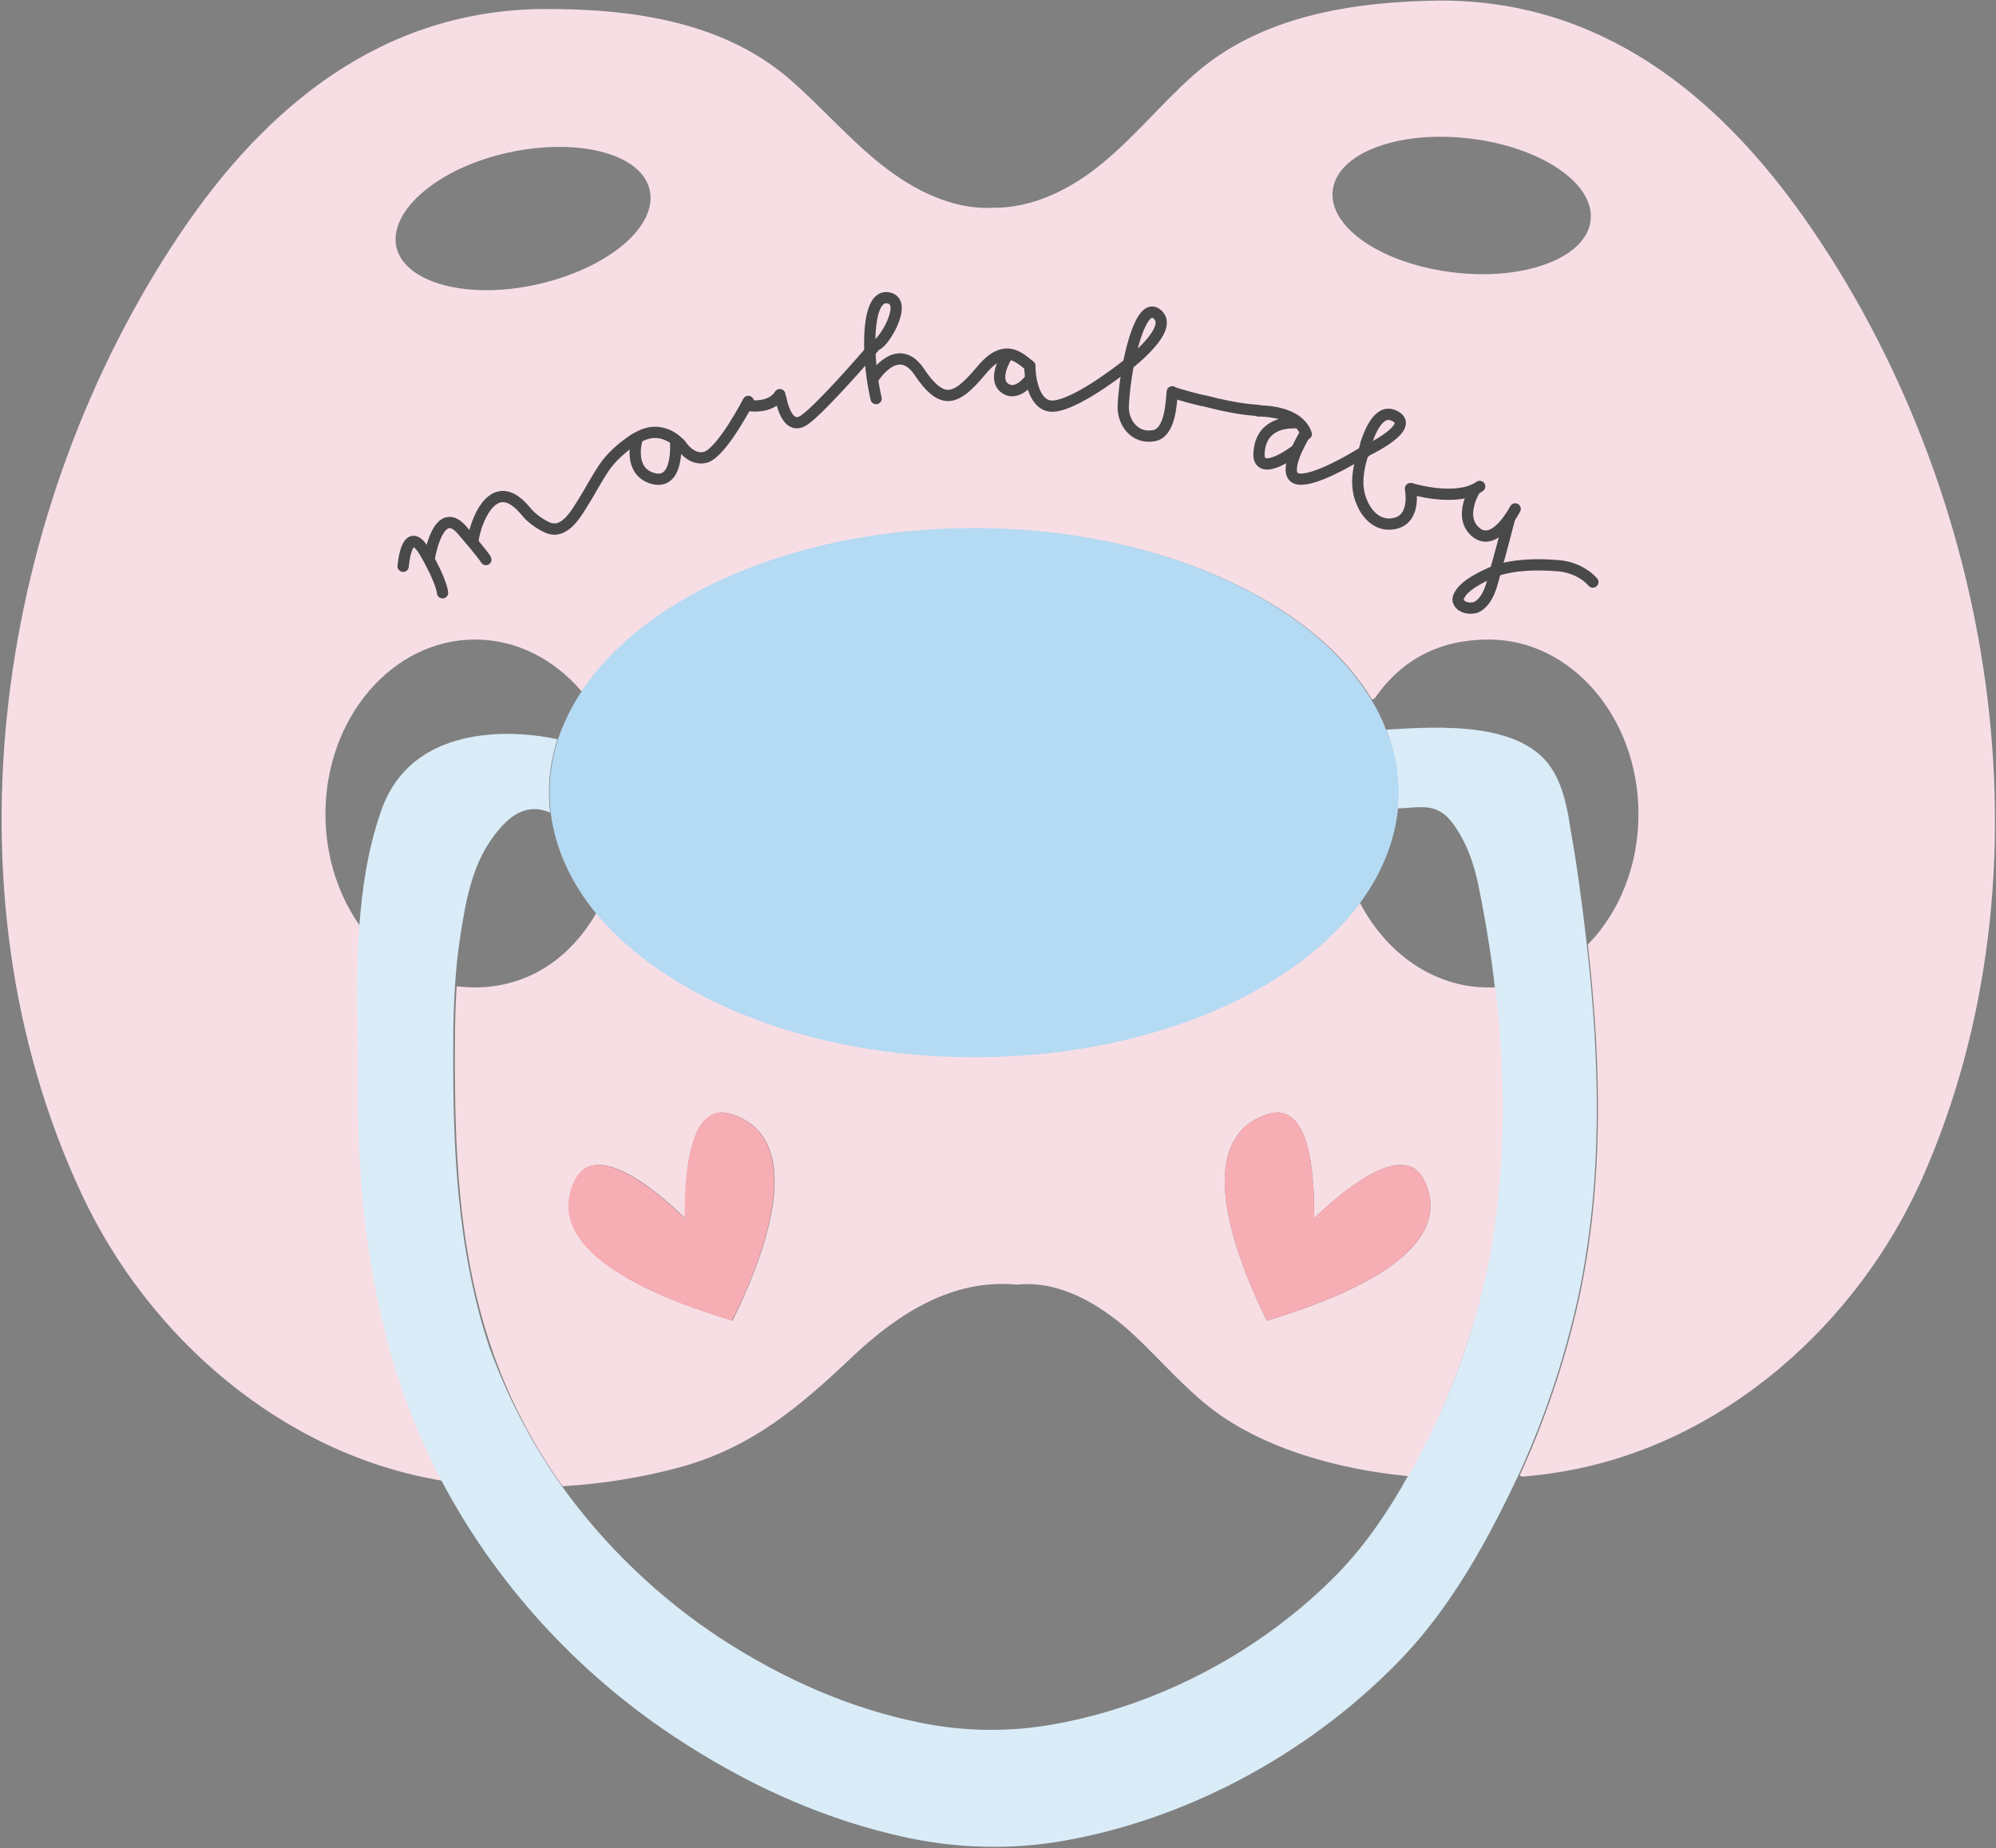 <?xml version="1.0" encoding="UTF-8"?>
<!-- Generator: Adobe Illustrator 27.5.0, SVG Export Plug-In . SVG Version: 6.00 Build 0)  -->
<svg xmlns="http://www.w3.org/2000/svg" xmlns:xlink="http://www.w3.org/1999/xlink" version="1.1" x="0px" y="0px" viewBox="0 0 354.5 328.3" style="enable-background:new 0 0 354.5 328.3;" xml:space="preserve">
<rect x="0" y="0" width="354.5" height="328.3" fill="#808080" stroke="none"/>
<style type="text/css">
	.st0{display:none;}
	.st1{fill:#F7DEE5;}
	.st2{fill:#D9ECF8;}
	.st3{fill:#F7ADB4;}
	.st4{fill:#B5DAF3;}
	.st5{fill:#F7E8EC;}
	.st6{fill:#F7E8DE;}
	.st7{fill:none;stroke:#4A494A;stroke-width:2;stroke-linecap:round;stroke-linejoin:round;}
</style>
<g id="Layer_1" class="st0">
	
		<image style="display:inline;overflow:visible;" width="2048" height="1536" transform="matrix(0.29 0 0 0.29 -132.793 -92.745)">
	</image>
</g>
<g id="Layer_2">
	<g>
		<g id="XMLID_00000083055625267055105190000007648599525072300436_">
			<g>
				<path class="st1" d="M320.5,38.8c33.7,48,45.1,115.8,20.9,170.5c-11.5,25.9-35.4,47.3-63.9,52.1c-2.3,0.4-4.6,0.7-7.1,0.9      l-0.5-0.2c4.6-10,8.1-20.5,10.5-31.2c4.5-20.7,4-42.1,1.6-63.2l0.1,0c5.5-5.7,8.9-13.9,8.9-23.1c0-17.1-11.9-31-26.6-31      c-8.4,0-15.3,3.3-20.2,10.4l-0.5,0.3c-10.7-17.8-38.3-30.4-70.5-30.4c-31.4,0-58.4,12-69.7,29l-0.3-0.2      c-4.8-5.6-11.5-9.1-18.8-9.1c-14.7,0-26.6,13.9-26.6,31c0,7.7,2.4,14.7,6.3,20.1l0.1,0c-0.7,9.9-0.2,19.9-0.2,29.8      c-0.1,17.3,2,34.7,7.4,51.1c1.9,5.9,4.4,11.7,7.3,17.2l-0.3,0.2c-28.2-4.7-52-25.4-63.9-50.9C-10.9,157.8-0.6,89.8,32.2,41.2      C47.4,18.7,68,1.9,96.3,1.6c15.5-0.1,32.1,2.1,44.1,12.6c5.6,4.9,10.4,10.5,16.2,15.1c5.7,4.5,12.6,8,19.8,7.6      c7.1,0.1,14-3.4,19.5-8c5.7-4.7,10.4-10.5,15.9-15.4c11.9-10.7,28.4-13.2,43.9-13.4C284,0,304.8,16.5,320.5,38.8z M282.5,39.2      c0.8-6.6-8.8-13.1-21.5-14.6c-12.7-1.5-23.5,2.6-24.3,9.2c-0.8,6.6,8.8,13.1,21.5,14.6C270.8,49.9,281.7,45.8,282.5,39.2z       M95.5,50.5c12.4-2.8,21.3-10.2,19.9-16.7c-1.4-6.5-12.7-9.4-25.1-6.7S69,37.4,70.4,43.9C71.9,50.3,83.1,53.3,95.5,50.5z"></path>
				<path class="st2" d="M99.8,264c7.6,10.6,17.3,19.9,28.3,27.1c10.8,7,22.5,12.3,35.3,14.9c7.8,1.6,15.9,1.7,23.7,0.3      c19.1-3.4,37.4-13.3,50.7-27c4.8-5,8.8-10.9,12.2-17c1.4-2.5,2.7-4.9,3.9-7.4c4.4-8.8,7.7-18.2,9.8-27.8      c3.7-16.6,3.8-34.5,1.8-51.7c-0.7-6.1-1.7-12.1-2.9-18c-0.8-4-2.2-8-4.7-11.3c-2.7-3.5-5.4-2.7-9.4-2.5l-0.3,0      c0.1-0.9,0.1-1.9,0.1-2.9c0-3.8-0.7-7.5-2.1-11.1l0.1,0c8.9-0.5,24.5-1.7,29.7,7.6c1.7,3,2.4,6.5,2.9,9.9      c0.3,1.6,0.5,3.1,0.8,4.7c0.8,5.2,1.5,10.5,2.1,15.8c2.4,21.1,2.9,42.5-1.6,63.2c-2.4,10.7-5.9,21.2-10.5,31.2      c-0.4,0.8-0.8,1.7-1.2,2.5c-5,10.4-11.1,21.1-19.1,29.6c-15.7,16.6-37.4,28.7-60,32.8c-9.2,1.7-18.8,1.5-28-0.4      c-15.1-3.2-29-9.6-41.8-18.1c-17.3-11.5-31.7-27.3-41.3-45.6c-2.9-5.5-5.3-11.3-7.3-17.2c-5.4-16.5-7.5-33.9-7.4-51.1      c0.1-9.9-0.5-19.9,0.2-29.8c0.5-6.9,1.5-13.7,3.8-20.4c6.3-18.9,30.8-13.1,30.8-13.1l0.6,0.1c-1,3.1-1.5,6.2-1.5,9.5      c0,1.2,0.1,2.4,0.2,3.5l-0.1,0c-4.6-1.9-7.8,1.2-10.4,4.9c-3.4,4.9-4.5,11-5.4,16.8c-0.5,3.1-0.8,6.2-1,9.3      c-0.2,3.3-0.3,6.7-0.3,10.1c-0.1,18.2,0.6,36.4,6.4,53.9C90.1,248.1,94.4,256.4,99.8,264z"></path>
				<path class="st1" d="M265.6,175.4c2,17.2,1.9,35.2-1.8,51.7c-2.2,9.6-5.5,18.9-9.8,27.8c-1.2,2.4-2.5,4.9-3.9,7.4l-0.2-0.1      c-11.9-1.2-23.8-4.5-32.7-10.5c-6.2-4.2-11-10.2-16.5-15.2c-5.6-5-12.7-9.1-20.1-8.3c-11.4-1.1-21,5.1-29,12.6      c-9.6,9.1-18.1,16.4-31.1,19.9c-6.7,1.8-13.7,2.9-20.6,3.3c-5.4-7.6-9.7-15.9-12.7-24.8c-5.9-17.4-6.5-35.7-6.4-53.9      c0-3.4,0.1-6.7,0.3-10.1c1.1,0.1,2.2,0.2,3.2,0.2c9.2,0,16.8-4.9,21.6-13.2l0.1-0.1c12.5,15.1,37.8,25.5,67.1,25.5      c30.3,0,56.4-11.1,68.4-27.2l0.1,0.1c4.7,8.9,13.1,14.9,22.7,14.9L265.6,175.4z M225,234.6c9.1-2.8,34.8-11.1,27.9-25      c-3.8-7.8-16.2,3.6-19.5,6.8c0-4.6,0.1-21.1-8.2-18.5C210.4,202.6,220.8,226.1,225,234.6z M130.1,234.6      c4.2-8.5,14.6-32-0.2-36.7c-8.3-2.6-8.2,13.9-8.2,18.5c-3.3-3.2-15.6-14.6-19.5-6.8C95.3,223.5,121,231.8,130.1,234.6z"></path>
				<path class="st3" d="M252.9,209.6c6.9,13.9-18.9,22.2-27.9,25c-4.2-8.5-14.6-32,0.2-36.7c8.3-2.6,8.2,13.9,8.2,18.5      C236.7,213.2,249.1,201.8,252.9,209.6z"></path>
				<path class="st4" d="M248.4,140.7c0,1-0.1,1.9-0.1,2.9c-0.6,6-3,11.8-6.9,17c-12,16.1-38.1,27.2-68.4,27.2      c-29.2,0-54.5-10.4-67.1-25.5c-4.5-5.5-7.3-11.5-8.1-18c-0.1-1.2-0.2-2.3-0.2-3.5c0-3.2,0.5-6.4,1.5-9.5c1-2.9,2.4-5.8,4.2-8.5      c11.3-17.1,38.2-29,69.7-29c32.3,0,59.8,12.7,70.5,30.4c1.1,1.8,2,3.6,2.7,5.5C247.7,133.2,248.4,136.9,248.4,140.7z"></path>
				<path class="st3" d="M129.8,197.9c14.8,4.6,4.5,28.2,0.2,36.7c-9.1-2.8-34.8-11.1-27.9-25c3.8-7.8,16.2,3.6,19.5,6.8      C121.6,211.8,121.6,195.3,129.8,197.9z"></path>
			</g>
			<g>
			</g>
		</g>
	</g>
	<rect x="-164" y="-34" class="st3" width="52.2" height="42.2"></rect>
	<rect x="-179.3" y="29.9" class="st2" width="61.2" height="52.9"></rect>
	<rect x="-199.7" y="111.7" class="st1" width="67.8" height="79.1"></rect>
	<path class="st2" d="M-90.9,215.8c0,1.7,0,3.3,0,5"></path>
	<rect x="-168.7" y="190.2" class="st5" width="78.8" height="62.5"></rect>
	<rect x="-145.7" y="9.9" class="st6" width="31.6" height="24.6"></rect>
</g>
<g id="Layer_3">
	<g id="XMLID_00000011710533595200238160000004269030391651815061_">
		<g>
			<path class="st1" d="M265.6,101.4c0,0,0,0.1,0,0.1c-0.5,1.7-0.8,3.4-1.8,4.9c-0.4,0.6-1,1.2-1.7,1.5c-1,0.3-2.5,0.1-3-0.9     c-0.4-0.6,0.1-1.3,0.5-1.9c1-1.2,2.6-2.1,4-2.8C264.2,102,264.9,101.7,265.6,101.4z"></path>
			<path class="st1" d="M247.6,73.8c4.4,1.9-4.7,6.2-4.7,6.2s-0.3,0.2-0.7,0.5c0.2-0.6,0.4-1.1,0.6-1.7     C243.3,77.1,244.9,72.6,247.6,73.8z"></path>
			<path class="st1" d="M230.2,79.9c-0.3,0.2-6.2,4.6-6.5,1c-0.1-5.8,5-5.9,6.1-5.9l0-0.6c1,0.6,1.9,1.5,2.3,2.7l-0.3,0     c0,0-0.7,1.2-1.4,2.7L230.2,79.9z"></path>
			<path class="st1" d="M205.5,55.8c3.1,2.6-4.5,8.5-5.1,8.9C201.5,59.3,203.3,54,205.5,55.8z"></path>
			<path class="st1" d="M183.2,67.3l-0.3,0.1c0,0-2.3,3.2-4.5,1.5c-2.2-1.7,0.5-5.8,0.5-5.8l0-0.2c1.5,0,2.8,1.1,4,2.1     C182.9,65,182.9,66.1,183.2,67.3z"></path>
			<path class="st1" d="M157.7,52.9c3.9,0.6-1.2,8.6-2.1,8.3c0,0-0.4,0.5-1.1,1.3C154.3,57.1,155.1,52.5,157.7,52.9z"></path>
			<path class="st1" d="M113.1,78.3l-0.2-0.4c1-0.6,2.2-1.1,3.4-1.1c1.6,0,3.1,0.7,4.2,1.8l-0.4,0.2c0,0,0.5,7.3-4,6.1     C111.6,83.8,113,78.5,113.1,78.3z"></path>
		</g>
		<g>
			<path class="st7" d="M71.6,100.6c0,0,0.6-7.9,3.8-2.6c3.1,5.3,3.2,7.3,3.2,7.3"></path>
			<path class="st7" d="M76.3,98.9c0,0,1.6-9.6,5.8-4.7c4.2,4.9,4.2,5.2,4.2,5.2"></path>
			<path class="st7" d="M84,96c0.5-3.5,3.3-10.5,7.9-6.7c0.9,0.7,1.5,1.6,2.3,2.4c0.9,0.8,1.9,1.5,3,2c3.2,1.4,5.3-2.8,6.7-5     c1.1-1.8,2.1-3.7,3.3-5.5c1.4-2.1,3.4-3.8,5.5-5.2c0.1,0,0.1-0.1,0.2-0.1c1-0.6,2.2-1.1,3.4-1.1c1.6,0,3.1,0.7,4.2,1.8     c0.3,0.2,0.5,0.5,0.7,0.8c1,1.3,2.5,2.3,4.2,1.8c2.9-1,7.5-9.9,7.5-9.9"></path>
			<path class="st7" d="M132.7,72c0,0,4.1,0.8,5.8-1.9"></path>
			<path class="st7" d="M154.5,62.5c0.1,2.7,0.5,5.7,1.1,8.3"></path>
			<path class="st7" d="M154.5,62.5c0.7-0.8,1.1-1.3,1.1-1.3c1,0.3,6-7.7,2.1-8.3C155.1,52.5,154.3,57.1,154.5,62.5z"></path>
			<path class="st7" d="M138.7,70.8c0,0,1,6.2,4.3,3.7c2.6-1.9,8.9-9,11.5-12"></path>
			<path class="st7" d="M155.3,66.9c0,0,4.2-6.5,8-0.8c3.8,5.7,6.2,4.8,9.3,1.6c1.5-1.5,2.7-3.5,4.6-4.4c0.6-0.3,1.2-0.4,1.7-0.4     c1.5,0,2.8,1.1,4,2.1"></path>
			<path class="st7" d="M200.4,64.7c-0.5,2.6-0.8,5.3-0.9,7.2c-0.2,3.1,2,6.1,5.4,5.5c2.9-0.5,3.1-5.5,3.3-7.8     c0,0.2,5.3,1.6,5.7,1.6c3.1,0.8,6.3,1.5,9.5,1.7"></path>
			<path class="st7" d="M200.4,64.7c0.6-0.5,8.2-6.4,5.1-8.9C203.3,54,201.5,59.3,200.4,64.7z"></path>
			<path class="st7" d="M182.9,65c0,0,0,1,0.2,2.3c0.4,2.2,1.5,5.3,4.4,4.8c4.5-0.7,12.8-7.4,12.8-7.4s0,0,0,0"></path>
			<path class="st7" d="M223.5,73c0,0,3.6-0.1,6.2,1.4c1,0.6,1.9,1.5,2.3,2.7"></path>
			<path class="st7" d="M242.1,80.5c-0.9,2.7-1.4,5.6-0.4,8.3c0.8,2.2,2.5,4.3,5,4.3c5.1-0.1,3.8-6.3,3.8-6.3"></path>
			<path class="st7" d="M242.1,80.5c0.5-0.3,0.7-0.5,0.7-0.5s9.1-4.3,4.7-6.2c-2.7-1.2-4.3,3.2-4.9,5     C242.5,79.4,242.3,80,242.1,80.5z"></path>
			<path class="st7" d="M231.7,77.2c0,0-0.7,1.2-1.4,2.7c-1,2.2-1.7,5,0.4,5.2c2.9,0.3,9.2-3.4,11.3-4.7"></path>
			<path class="st7" d="M250.6,86.8c0,0,8.1,2.5,12.2-0.4"></path>
			<path class="st7" d="M262,86.9c0,0-3.2,5,0.2,7.7s6.9-4.2,6.9-4.2"></path>
			<path class="st7" d="M265.6,101.4c3.6-1.2,7.7-1.2,11.3-0.9c2.2,0.2,4.5,1.2,6,2.9"></path>
			<path class="st7" d="M265.6,101.4c0,0,0,0.1,0,0.1c-0.5,1.7-0.8,3.4-1.8,4.9c-0.4,0.6-1,1.2-1.7,1.5c-1,0.3-2.5,0.1-3-0.9     c-0.4-0.6,0.1-1.3,0.5-1.9c1-1.2,2.6-2.1,4-2.8C264.2,102,264.9,101.7,265.6,101.4z"></path>
			<path class="st7" d="M268.1,92.1c-0.8,3.1-1.6,6.2-2.5,9.3"></path>
			<path class="st7" d="M229.9,75.1c0,0-0.1,0-0.2,0c-1.1,0-6.1,0.1-6.1,5.9c0.4,3.6,6.3-0.8,6.5-1c0,0,0,0,0,0"></path>
			<path class="st7" d="M178.9,63.1c0,0-2.7,4.1-0.5,5.8c2.2,1.7,4.5-1.5,4.5-1.5"></path>
			<path class="st7" d="M113.1,78.2C113.1,78.2,113.1,78.2,113.1,78.2c-0.1,0.3-1.5,5.6,2.9,6.8c4.5,1.2,4-6.1,4-6.1"></path>
		</g>
	</g>
</g>
</svg>

